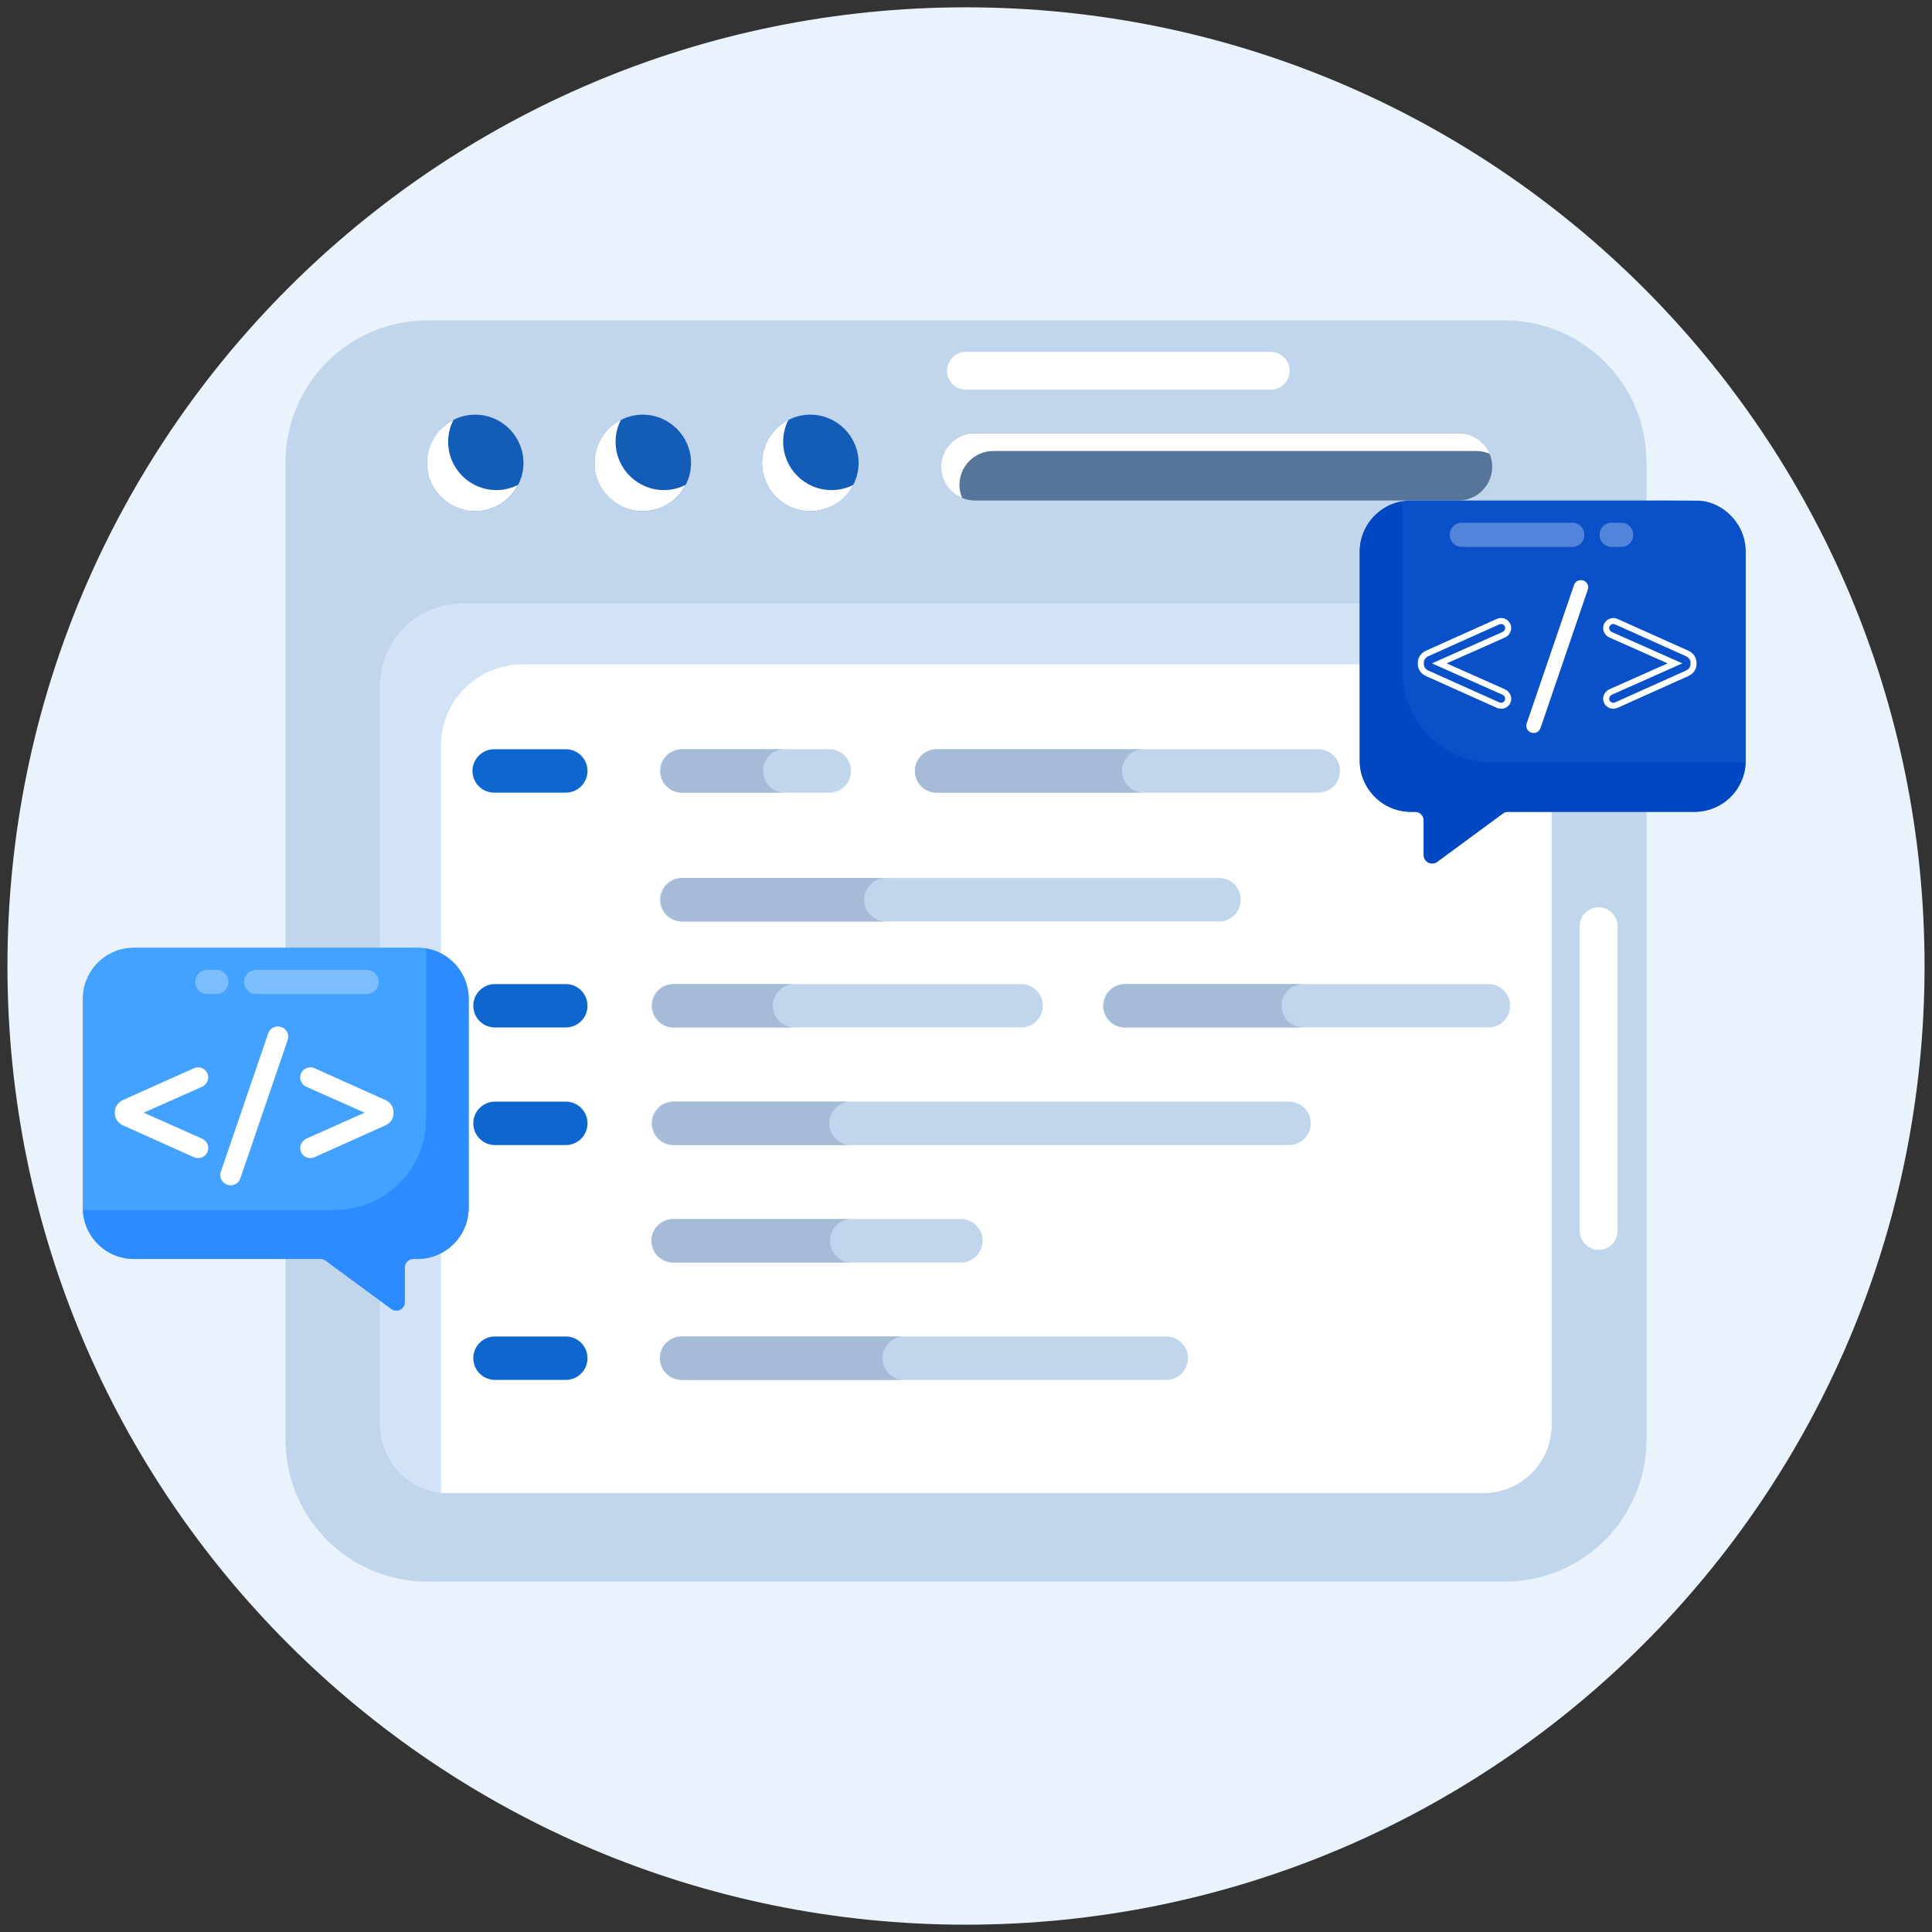<?xml version="1.0" encoding="UTF-8"?>
<svg width="80px" height="80px" viewBox="0 0 80 80" version="1.1" xmlns="http://www.w3.org/2000/svg" xmlns:xlink="http://www.w3.org/1999/xlink">
    <rect x="0" y="0" width="80" height="80" fill="#333333" stroke="none"/>
    <title>download (5)@1x</title>
    <g id="Page-2" stroke="none" stroke-width="1" fill="none" fill-rule="evenodd">
        <g id="offshore_services" transform="translate(-495, -3401)" fill-rule="nonzero">
            <g id="download-(5)" transform="translate(495, 3401)">
                <path d="M79.692,40 C79.692,61.92 61.926,79.697 39.994,79.697 C18.074,79.697 0.308,61.92 0.308,40 C0.308,18.08 18.074,0.303 39.994,0.303 C61.926,0.303 79.692,18.08 79.692,40 Z" id="Path" fill="#EAF2FB"></path>
                <path d="M68.176,19.139 L68.176,59.62 C68.176,62.863 65.548,65.491 62.306,65.491 L17.694,65.491 C14.452,65.491 11.824,62.863 11.824,59.62 L11.824,19.139 C11.824,15.897 14.452,13.269 17.694,13.269 L62.306,13.269 C65.548,13.269 68.176,15.897 68.176,19.139 L68.176,19.139 Z" id="Path" fill="#C1D5ED"></path>
                <path d="M64.25,28.39 L64.25,59.009 C64.245,60.564 62.986,61.823 61.431,61.828 L18.576,61.828 C17.02,61.828 15.757,60.554 15.757,59.009 L15.757,28.39 C15.757,27.493 16.113,26.632 16.748,25.997 C17.382,25.363 18.243,25.007 19.14,25.007 L60.866,25.007 C61.764,25.007 62.625,25.363 63.259,25.997 C63.894,26.632 64.25,27.493 64.25,28.39 Z" id="Path" fill="#FFFFFF"></path>
                <path d="M64.162,27.606 C63.902,27.54 63.636,27.507 63.368,27.509 L21.637,27.509 C20.74,27.509 19.88,27.866 19.246,28.5 C18.611,29.134 18.255,29.995 18.256,30.892 L18.256,61.511 C18.256,61.614 18.262,61.722 18.274,61.819 C16.866,61.662 15.758,60.453 15.758,59.008 L15.758,28.388 C15.758,27.491 16.114,26.631 16.748,25.996 C17.382,25.362 18.243,25.006 19.14,25.006 L60.864,25.006 C62.432,25.005 63.796,26.081 64.161,27.606 L64.162,27.606 Z" id="Path" fill="#D2E3F8"></path>
                <path d="M21.676,19.169 C21.674,20.271 20.781,21.164 19.678,21.167 C18.575,21.165 17.682,20.271 17.679,19.168 C17.682,18.066 18.575,17.173 19.678,17.17 C20.781,17.173 21.674,18.066 21.676,19.168 L21.676,19.169 Z" id="Path" fill="#135CB7"></path>
                <path d="M21.451,20.077 C21.111,20.744 20.426,21.165 19.676,21.167 C18.574,21.165 17.68,20.271 17.679,19.168 C17.679,18.392 18.124,17.712 18.78,17.387 C18.631,17.667 18.555,17.979 18.557,18.296 C18.558,19.399 19.452,20.293 20.555,20.294 C20.874,20.294 21.181,20.216 21.452,20.077 L21.451,20.077 Z" id="Path" fill="#FFFFFF"></path>
                <path d="M28.614,19.169 C28.611,20.271 27.719,21.164 26.616,21.167 C25.514,21.165 24.62,20.271 24.618,19.168 C24.62,18.066 25.514,17.173 26.616,17.17 C27.719,17.173 28.612,18.066 28.615,19.168 L28.614,19.169 Z" id="Path" fill="#135CB7"></path>
                <path d="M28.391,20.077 C28.05,20.745 27.365,21.166 26.615,21.167 C25.512,21.165 24.618,20.271 24.617,19.168 C24.617,18.392 25.062,17.718 25.712,17.387 C25.568,17.658 25.49,17.965 25.49,18.296 C25.493,19.398 26.386,20.29 27.488,20.294 C27.802,20.294 28.111,20.22 28.391,20.077 L28.391,20.077 Z" id="Path" fill="#FFFFFF"></path>
                <path d="M35.553,19.169 C35.55,20.271 34.657,21.164 33.555,21.167 C32.452,21.164 31.559,20.271 31.557,19.168 C31.559,18.066 32.452,17.173 33.555,17.17 C34.657,17.173 35.55,18.066 35.553,19.168 L35.553,19.169 Z" id="Path" fill="#135CB7"></path>
                <path d="M35.336,20.077 C34.992,20.744 34.305,21.164 33.554,21.167 C32.451,21.165 31.557,20.271 31.556,19.168 C31.556,18.392 32.001,17.724 32.646,17.387 C32.502,17.669 32.428,17.98 32.429,18.296 C32.432,19.398 33.325,20.29 34.427,20.294 C34.752,20.294 35.065,20.216 35.336,20.077 L35.336,20.077 Z" id="Path" fill="#FFFFFF"></path>
                <path d="M60.389,20.725 L40.375,20.725 C39.603,20.725 38.977,20.099 38.977,19.327 C38.977,18.554 39.603,17.928 40.375,17.928 L60.389,17.928 C61.163,17.928 61.788,18.554 61.788,19.327 C61.788,20.099 61.163,20.725 60.389,20.725 L60.389,20.725 Z" id="Path" fill="#57749B"></path>
                <path d="M61.683,18.787 C61.51,18.714 61.325,18.676 61.137,18.675 L41.127,18.675 C40.356,18.677 39.731,19.302 39.729,20.074 C39.729,20.269 39.771,20.451 39.841,20.62 C39.222,20.368 38.869,19.713 38.999,19.057 C39.129,18.402 39.705,17.931 40.373,17.934 L60.398,17.934 C60.971,17.934 61.474,18.283 61.684,18.787 L61.683,18.787 Z" id="Path" fill="#FFFFFF"></path>
                <path d="M65.411,50.969 L65.411,38.353 C65.411,37.92 65.763,37.569 66.196,37.569 C66.63,37.569 66.981,37.92 66.981,38.353 L66.981,50.969 C66.981,51.403 66.63,51.754 66.197,51.754 C65.763,51.754 65.412,51.403 65.412,50.969 L65.411,50.969 Z M40,14.569 L52.615,14.569 C53.048,14.569 53.4,14.921 53.4,15.354 C53.4,15.787 53.048,16.138 52.615,16.138 L40,16.138 C39.567,16.138 39.216,15.787 39.216,15.354 C39.216,14.921 39.567,14.569 40,14.569 Z" id="Shape" fill="#FFFFFF"></path>
                <path d="M24.328,46.515 C24.328,47.011 23.925,47.415 23.429,47.415 L20.464,47.415 C19.981,47.397 19.598,46.999 19.598,46.515 C19.598,46.031 19.981,45.634 20.464,45.616 L23.429,45.616 C23.925,45.616 24.328,46.019 24.328,46.515 Z" id="Path" fill="#0E66CF"></path>
                <path d="M24.328,31.923 C24.328,32.419 23.925,32.822 23.429,32.822 L20.464,32.822 C19.968,32.822 19.565,32.42 19.565,31.923 C19.565,31.426 19.968,31.024 20.464,31.024 L23.429,31.024 C23.925,31.024 24.328,31.427 24.328,31.923 L24.328,31.923 Z" id="Path" fill="#0E66CF"></path>
                <path d="M24.328,56.239 C24.328,56.736 23.925,57.139 23.429,57.139 L20.464,57.139 C19.981,57.121 19.598,56.723 19.598,56.239 C19.598,55.755 19.981,55.358 20.464,55.34 L23.429,55.34 C23.925,55.34 24.328,55.743 24.328,56.239 Z" id="Path" fill="#0E66CF"></path>
                <path d="M24.328,41.647 C24.328,42.143 23.925,42.546 23.429,42.546 L20.464,42.546 C19.981,42.528 19.598,42.131 19.598,41.647 C19.598,41.163 19.981,40.766 20.464,40.748 L23.429,40.748 C23.925,40.748 24.328,41.151 24.328,41.647 Z" id="Path" fill="#0E66CF"></path>
                <path d="M27.323,37.256 C27.323,36.76 27.727,36.357 28.223,36.357 L50.511,36.357 C50.995,36.375 51.377,36.772 51.377,37.256 C51.377,37.74 50.995,38.138 50.511,38.156 L28.223,38.156 C27.727,38.156 27.323,37.753 27.323,37.256 L27.323,37.256 Z" id="Path" fill="#C1D5ED"></path>
                <path d="M36.682,38.156 L28.223,38.156 C27.739,38.138 27.356,37.74 27.356,37.256 C27.356,36.772 27.739,36.375 28.223,36.357 L36.682,36.357 C36.185,36.357 35.782,36.76 35.782,37.256 C35.782,37.753 36.185,38.156 36.682,38.156 L36.682,38.156 Z" id="Path" fill="#A5BBD7"></path>
                <path d="M27.323,31.923 C27.323,31.427 27.727,31.024 28.223,31.024 L34.337,31.024 C34.834,31.024 35.237,31.426 35.237,31.923 C35.237,32.42 34.834,32.822 34.337,32.822 L28.223,32.822 C27.727,32.822 27.323,32.419 27.323,31.923 L27.323,31.923 Z" id="Path" fill="#C1D5ED"></path>
                <path d="M32.496,32.822 L28.223,32.822 C27.739,32.804 27.356,32.407 27.356,31.923 C27.356,31.439 27.739,31.042 28.223,31.024 L32.496,31.024 C31.999,31.024 31.596,31.426 31.596,31.923 C31.596,32.42 31.999,32.822 32.496,32.822 Z" id="Path" fill="#A5BBD7"></path>
                <path d="M27.875,52.277 C27.379,52.277 26.976,51.874 26.976,51.377 C26.976,50.881 27.379,50.478 27.875,50.478 L39.789,50.478 C40.285,50.478 40.688,50.881 40.688,51.377 C40.688,51.874 40.285,52.277 39.789,52.277 L27.875,52.277 L27.875,52.277 Z" id="Path" fill="#C1D5ED"></path>
                <path d="M35.237,52.277 L27.875,52.277 C27.378,52.277 26.976,51.874 26.976,51.377 C26.976,50.881 27.378,50.478 27.875,50.478 L35.236,50.478 C34.752,50.496 34.37,50.893 34.37,51.377 C34.37,51.861 34.752,52.259 35.236,52.277 L35.237,52.277 Z" id="Path" fill="#A5BBD7"></path>
                <path d="M26.976,41.647 C26.976,41.151 27.379,40.748 27.875,40.748 L42.282,40.748 C42.778,40.748 43.181,41.151 43.181,41.647 C43.181,42.144 42.778,42.546 42.282,42.546 L27.875,42.546 C27.379,42.546 26.976,42.143 26.976,41.647 L26.976,41.647 Z" id="Path" fill="#C1D5ED"></path>
                <path d="M32.899,42.546 L27.875,42.546 C27.392,42.528 27.009,42.131 27.009,41.647 C27.009,41.163 27.392,40.766 27.875,40.748 L32.899,40.748 C32.402,40.748 31.999,41.151 31.999,41.647 C31.999,42.144 32.402,42.546 32.899,42.546 L32.899,42.546 Z" id="Path" fill="#A5BBD7"></path>
                <path d="M54.275,46.515 C54.275,47.011 53.872,47.415 53.376,47.415 L27.875,47.415 C27.379,47.415 26.976,47.012 26.976,46.515 C26.976,46.019 27.379,45.616 27.875,45.616 L53.376,45.616 C53.872,45.616 54.275,46.019 54.275,46.515 Z" id="Path" fill="#C1D5ED"></path>
                <path d="M35.237,47.415 L27.875,47.415 C27.391,47.397 27.008,46.999 27.008,46.515 C27.008,46.031 27.391,45.634 27.875,45.616 L35.236,45.616 C34.739,45.616 34.337,46.019 34.337,46.515 C34.337,47.012 34.739,47.415 35.236,47.415 L35.237,47.415 Z" id="Path" fill="#A5BBD7"></path>
                <path d="M49.19,56.239 C49.19,56.736 48.787,57.139 48.291,57.139 L28.223,57.139 C27.739,57.121 27.356,56.723 27.356,56.239 C27.356,55.755 27.739,55.358 28.223,55.34 L48.291,55.34 C48.787,55.34 49.19,55.743 49.19,56.239 Z" id="Path" fill="#C1D5ED"></path>
                <path d="M37.408,57.139 L28.223,57.139 C27.727,57.139 27.323,56.736 27.323,56.239 C27.323,55.743 27.727,55.34 28.223,55.34 L37.407,55.34 C36.923,55.358 36.541,55.755 36.541,56.239 C36.541,56.723 36.923,57.121 37.407,57.139 L37.408,57.139 Z" id="Path" fill="#A5BBD7"></path>
                <path d="M37.885,31.923 C37.885,31.427 38.288,31.024 38.784,31.024 L54.585,31.024 C55.082,31.024 55.485,31.426 55.485,31.923 C55.485,32.42 55.082,32.822 54.585,32.822 L38.784,32.822 C38.288,32.822 37.885,32.419 37.885,31.923 L37.885,31.923 Z" id="Path" fill="#C1D5ED"></path>
                <path d="M47.33,32.822 L38.783,32.822 C38.287,32.822 37.884,32.42 37.884,31.923 C37.884,31.426 38.287,31.024 38.783,31.024 L47.329,31.024 C46.845,31.042 46.463,31.439 46.463,31.923 C46.463,32.407 46.845,32.804 47.329,32.822 L47.33,32.822 Z" id="Path" fill="#A5BBD7"></path>
                <path d="M62.533,41.647 C62.533,42.143 62.123,42.546 61.633,42.546 L46.57,42.546 C46.073,42.546 45.671,42.144 45.671,41.647 C45.671,41.151 46.073,40.748 46.57,40.748 L61.633,40.748 C62.123,40.748 62.533,41.151 62.533,41.647 L62.533,41.647 Z" id="Path" fill="#C1D5ED"></path>
                <path d="M53.934,42.546 L46.567,42.546 C46.083,42.528 45.7,42.131 45.7,41.647 C45.7,41.163 46.083,40.766 46.567,40.748 L53.934,40.748 C53.451,40.766 53.068,41.163 53.068,41.647 C53.068,42.131 53.451,42.528 53.934,42.546 L53.934,42.546 Z" id="Path" fill="#A5BBD7"></path>
                <path d="M56.304,22.842 L56.304,31.498 C56.304,32.642 57.235,33.615 58.422,33.615 L58.598,33.615 C58.692,33.615 58.783,33.652 58.849,33.718 C58.915,33.785 58.953,33.875 58.953,33.969 L58.953,35.401 C58.953,35.691 59.281,35.857 59.514,35.684 L62.227,33.687 C62.285,33.639 62.359,33.614 62.434,33.615 L70.169,33.615 C70.731,33.615 71.27,33.392 71.667,32.995 C72.064,32.598 72.287,32.059 72.287,31.498 L72.287,22.842 C72.287,21.616 71.251,20.732 70.294,20.732 C70.258,20.721 67.436,20.728 58.422,20.725 C57.253,20.726 56.305,21.673 56.304,22.842 L56.304,22.842 Z" id="Path" fill="#0950C9"></path>
                <path d="M62.155,29.347 C62.1,29.347 62.046,29.336 61.994,29.317 L61.986,29.313 L59.047,27.995 C58.949,27.951 58.865,27.883 58.802,27.795 C58.741,27.709 58.708,27.605 58.709,27.499 L58.709,27.441 C58.709,27.33 58.741,27.231 58.802,27.144 C58.864,27.057 58.948,26.988 59.046,26.944 L61.986,25.625 C62.18,25.553 62.337,25.598 62.453,25.713 C62.598,25.857 62.616,26.084 62.496,26.249 C62.446,26.319 62.378,26.373 62.298,26.406 L59.904,27.469 L62.301,28.535 C62.379,28.567 62.447,28.621 62.496,28.691 C62.589,28.817 62.603,28.986 62.53,29.125 C62.458,29.265 62.312,29.351 62.155,29.347 L62.155,29.347 Z M62.084,29.085 C62.166,29.114 62.23,29.098 62.277,29.05 C62.31,29.018 62.328,28.973 62.326,28.928 C62.325,28.894 62.314,28.861 62.294,28.834 C62.271,28.802 62.24,28.777 62.203,28.762 L59.294,27.469 L62.2,26.177 C62.238,26.163 62.27,26.138 62.294,26.105 C62.314,26.078 62.325,26.045 62.326,26.011 C62.327,25.966 62.31,25.921 62.277,25.89 C62.229,25.84 62.159,25.826 62.081,25.855 L59.149,27.17 C59.092,27.195 59.042,27.236 59.005,27.287 C58.973,27.332 58.957,27.386 58.958,27.441 L58.958,27.499 C58.958,27.557 58.973,27.607 59.005,27.653 C59.042,27.704 59.092,27.744 59.15,27.769 L62.084,29.085 L62.084,29.085 Z M63.286,30.26 C63.23,30.204 63.199,30.127 63.201,30.048 C63.201,30.018 63.208,29.981 63.223,29.937 L65.175,24.229 C65.194,24.17 65.229,24.121 65.278,24.082 C65.327,24.043 65.389,24.023 65.462,24.023 C65.55,24.023 65.623,24.052 65.679,24.111 C65.763,24.197 65.788,24.325 65.741,24.435 L63.79,30.143 C63.77,30.202 63.736,30.251 63.687,30.29 C63.638,30.329 63.576,30.349 63.503,30.349 C63.421,30.352 63.342,30.32 63.286,30.26 L63.286,30.26 Z" id="Shape" fill="#FFFFFF"></path>
                <path d="M66.802,29.347 C66.691,29.349 66.584,29.305 66.506,29.226 C66.36,29.083 66.342,28.855 66.463,28.69 C66.512,28.621 66.58,28.566 66.659,28.534 L69.052,27.469 L66.657,26.404 C66.579,26.372 66.511,26.318 66.463,26.249 C66.342,26.085 66.36,25.856 66.506,25.713 C66.629,25.596 66.81,25.561 66.969,25.624 L69.91,26.944 C70.015,26.993 70.097,27.06 70.156,27.145 C70.217,27.232 70.249,27.331 70.249,27.441 L70.249,27.499 C70.249,27.605 70.217,27.708 70.156,27.795 C70.093,27.882 70.009,27.951 69.911,27.994 L66.972,29.313 C66.918,29.336 66.861,29.347 66.802,29.347 L66.802,29.347 Z M66.802,25.841 C66.757,25.839 66.713,25.857 66.681,25.89 C66.648,25.921 66.631,25.966 66.633,26.011 C66.633,26.045 66.642,26.074 66.664,26.104 C66.687,26.138 66.717,26.161 66.754,26.176 L69.663,27.469 L66.757,28.761 C66.72,28.776 66.687,28.801 66.664,28.834 C66.644,28.861 66.633,28.894 66.633,28.928 C66.63,28.973 66.648,29.018 66.68,29.05 C66.732,29.098 66.807,29.112 66.873,29.086 L69.808,27.769 C69.866,27.743 69.916,27.703 69.953,27.652 C69.984,27.607 70.001,27.554 70,27.499 L70,27.441 C70.001,27.386 69.985,27.332 69.953,27.287 C69.916,27.235 69.866,27.194 69.807,27.169 L66.87,25.851 C66.849,25.843 66.826,25.84 66.803,25.841 L66.802,25.841 Z" id="Shape" fill="#FFFFFF"></path>
                <path d="M58.066,27.8 L58.066,20.761 C57.051,20.933 56.306,21.812 56.304,22.842 L56.304,31.498 C56.304,32.642 57.235,33.615 58.422,33.615 L58.598,33.615 C58.692,33.615 58.783,33.652 58.849,33.718 C58.915,33.785 58.953,33.875 58.953,33.969 L58.953,35.402 C58.953,35.691 59.281,35.857 59.514,35.684 L62.227,33.687 C62.285,33.639 62.359,33.614 62.434,33.615 L70.169,33.615 C71.302,33.614 72.232,32.719 72.278,31.588 L61.853,31.588 C59.762,31.588 58.066,29.892 58.066,27.801 L58.066,27.8 Z" id="Path" fill="#0048C1"></path>
                <path d="M60.533,22.645 L65.103,22.645 C65.279,22.652 65.445,22.558 65.535,22.401 C65.626,22.243 65.626,22.048 65.535,21.89 C65.445,21.733 65.279,21.639 65.103,21.646 L60.533,21.646 C60.357,21.639 60.191,21.733 60.101,21.89 C60.01,22.048 60.01,22.243 60.101,22.401 C60.191,22.558 60.357,22.652 60.533,22.645 L60.533,22.645 Z M66.737,22.645 L67.128,22.645 C67.305,22.652 67.471,22.558 67.561,22.401 C67.651,22.243 67.651,22.048 67.561,21.89 C67.471,21.733 67.305,21.639 67.128,21.646 L66.737,21.646 C66.561,21.639 66.395,21.733 66.305,21.89 C66.214,22.048 66.214,22.243 66.305,22.401 C66.395,22.558 66.561,22.652 66.737,22.645 L66.737,22.645 Z" id="Shape" fill="#FFFFFF" opacity="0.3"></path>
                <path d="M19.408,41.358 L19.408,50.012 C19.408,50.039 19.408,50.065 19.405,50.092 C19.362,51.229 18.429,52.129 17.291,52.13 L17.114,52.13 C16.919,52.13 16.76,52.288 16.76,52.484 L16.76,53.916 C16.761,54.05 16.686,54.172 16.567,54.232 C16.448,54.291 16.305,54.279 16.198,54.198 L13.486,52.202 C13.427,52.154 13.354,52.129 13.278,52.13 L5.543,52.13 C4.981,52.13 4.443,51.907 4.046,51.51 C3.649,51.113 3.426,50.574 3.426,50.012 L3.426,41.358 C3.426,41.15 3.456,40.943 3.516,40.744 C3.539,40.661 3.569,40.582 3.611,40.502 C3.629,40.45 3.656,40.401 3.682,40.352 C3.712,40.291 3.75,40.231 3.787,40.175 C3.824,40.118 3.867,40.066 3.908,40.013 C3.961,39.949 4.017,39.889 4.078,39.832 C4.159,39.751 4.247,39.678 4.341,39.614 C4.417,39.561 4.499,39.512 4.583,39.474 C4.62,39.452 4.657,39.433 4.695,39.418 C4.714,39.41 4.737,39.399 4.76,39.391 C4.801,39.372 4.842,39.358 4.887,39.342 L5.061,39.297 C5.11,39.286 5.163,39.274 5.216,39.267 C5.23,39.263 5.245,39.263 5.264,39.263 C5.315,39.252 5.367,39.247 5.419,39.248 C5.43,39.244 5.438,39.244 5.449,39.244 C5.48,39.24 5.513,39.24 5.543,39.24 L17.291,39.24 C18.46,39.241 19.408,40.189 19.408,41.358 L19.408,41.358 Z" id="Path" fill="#43A1FF"></path>
                <path d="M17.646,46.316 L17.646,39.277 C18.662,39.449 19.406,40.328 19.408,41.358 L19.408,50.012 C19.408,50.039 19.408,50.065 19.405,50.092 C19.362,51.229 18.429,52.129 17.291,52.13 L17.114,52.13 C16.919,52.13 16.76,52.288 16.76,52.484 L16.76,53.916 C16.761,54.05 16.686,54.172 16.567,54.232 C16.448,54.291 16.305,54.279 16.198,54.198 L13.486,52.202 C13.427,52.154 13.354,52.129 13.278,52.13 L5.543,52.13 C4.41,52.129 3.48,51.234 3.434,50.102 L13.859,50.102 C15.951,50.102 17.646,48.407 17.646,46.316 L17.646,46.316 Z" id="Path" fill="#2C8CFF"></path>
                <path d="M15.179,41.16 L10.61,41.16 C10.434,41.167 10.268,41.073 10.177,40.916 C10.087,40.759 10.087,40.563 10.177,40.406 C10.268,40.248 10.434,40.155 10.61,40.161 L15.179,40.161 C15.356,40.155 15.521,40.248 15.612,40.406 C15.702,40.563 15.702,40.759 15.612,40.916 C15.521,41.073 15.356,41.167 15.179,41.16 L15.179,41.16 Z M8.976,41.16 L8.585,41.16 C8.408,41.167 8.242,41.073 8.152,40.916 C8.062,40.759 8.062,40.563 8.152,40.406 C8.242,40.248 8.408,40.155 8.585,40.161 L8.976,40.161 C9.242,40.161 9.459,40.385 9.459,40.661 C9.459,40.937 9.242,41.161 8.976,41.161 L8.976,41.16 Z" id="Shape" fill="#FFFFFF" opacity="0.3"></path>
                <g id="Group" transform="translate(4.341, 42.171)" fill="#FFFFFF">
                    <path d="M3.743,5.634 L0.804,4.316 C0.726,4.282 0.659,4.227 0.609,4.158 C0.562,4.092 0.538,4.014 0.539,3.933 L0.539,3.875 C0.539,3.791 0.562,3.716 0.609,3.65 C0.659,3.58 0.726,3.526 0.804,3.491 L3.743,2.172 C3.781,2.158 3.82,2.151 3.86,2.151 C3.944,2.151 4.014,2.179 4.071,2.236 C4.127,2.292 4.155,2.362 4.155,2.445 C4.155,2.505 4.136,2.559 4.1,2.611 C4.064,2.662 4.014,2.702 3.956,2.725 L1.305,3.903 L3.956,5.082 C4.016,5.106 4.063,5.144 4.1,5.196 C4.136,5.244 4.155,5.302 4.155,5.362 C4.155,5.446 4.127,5.516 4.071,5.572 C4.014,5.629 3.944,5.657 3.86,5.657 C3.82,5.656 3.78,5.649 3.743,5.634 L3.743,5.634 Z" id="Path"></path>
                    <path d="M3.86,5.781 C3.806,5.781 3.751,5.77 3.7,5.751 L3.692,5.748 L0.753,4.429 C0.655,4.386 0.57,4.317 0.508,4.229 C0.446,4.143 0.414,4.039 0.415,3.933 L0.415,3.875 C0.415,3.764 0.447,3.665 0.508,3.578 C0.57,3.491 0.654,3.423 0.751,3.379 L3.692,2.06 C3.885,1.988 4.043,2.032 4.158,2.148 C4.303,2.291 4.322,2.518 4.202,2.683 C4.152,2.753 4.083,2.808 4.003,2.84 L1.61,3.903 L4.006,4.969 C4.085,5.001 4.153,5.055 4.202,5.125 C4.295,5.251 4.308,5.42 4.236,5.559 C4.163,5.699 4.018,5.785 3.86,5.781 L3.86,5.781 Z M3.79,5.519 C3.872,5.549 3.936,5.532 3.983,5.484 C4.015,5.452 4.033,5.408 4.031,5.362 C4.031,5.328 4.02,5.295 3.999,5.268 C3.977,5.236 3.945,5.211 3.908,5.196 L1,3.903 L3.906,2.611 C3.943,2.597 3.976,2.572 3.999,2.539 C4.02,2.512 4.031,2.479 4.031,2.445 C4.033,2.4 4.015,2.356 3.983,2.324 C3.934,2.274 3.864,2.26 3.786,2.289 L0.855,3.604 C0.797,3.63 0.747,3.67 0.711,3.721 C0.679,3.766 0.662,3.82 0.664,3.875 L0.664,3.933 C0.664,3.991 0.678,4.042 0.711,4.087 C0.748,4.138 0.798,4.178 0.856,4.203 L3.789,5.519 L3.79,5.519 Z M4.991,6.695 C4.935,6.638 4.905,6.561 4.906,6.482 C4.906,6.452 4.913,6.415 4.928,6.371 L6.88,0.663 C6.899,0.604 6.934,0.555 6.983,0.516 C7.032,0.477 7.094,0.457 7.167,0.457 C7.255,0.457 7.328,0.486 7.384,0.545 C7.469,0.631 7.493,0.759 7.447,0.869 L5.496,6.577 C5.475,6.636 5.441,6.685 5.392,6.724 C5.343,6.763 5.282,6.783 5.208,6.783 C5.126,6.786 5.047,6.754 4.991,6.695 L4.991,6.695 Z" id="Shape"></path>
                    <path d="M5.208,6.907 C5.068,6.909 4.935,6.841 4.855,6.726 C4.775,6.61 4.758,6.462 4.81,6.332 L6.763,0.623 C6.789,0.542 6.839,0.472 6.905,0.419 C7.06,0.293 7.329,0.308 7.475,0.46 C7.59,0.579 7.625,0.755 7.565,0.91 L5.612,6.617 C5.586,6.698 5.536,6.769 5.469,6.822 C5.395,6.88 5.302,6.91 5.207,6.907 L5.208,6.907 Z M7.167,0.582 C7.129,0.58 7.091,0.59 7.06,0.613 C7.031,0.636 7.009,0.666 6.997,0.701 L5.046,6.411 C5.037,6.434 5.032,6.458 5.031,6.482 C5.031,6.533 5.046,6.574 5.08,6.608 L5.082,6.61 C5.139,6.672 5.255,6.673 5.315,6.628 C5.344,6.605 5.366,6.573 5.378,6.538 L7.33,0.829 C7.339,0.807 7.344,0.783 7.345,0.758 C7.346,0.711 7.328,0.665 7.295,0.631 C7.262,0.597 7.215,0.579 7.167,0.582 L7.167,0.582 Z M8.298,5.572 C8.242,5.517 8.211,5.441 8.213,5.362 C8.213,5.303 8.232,5.248 8.269,5.196 C8.305,5.146 8.354,5.106 8.412,5.082 L11.064,3.904 L8.412,2.726 C8.353,2.701 8.306,2.663 8.269,2.611 C8.231,2.559 8.213,2.505 8.213,2.445 C8.213,2.362 8.241,2.292 8.298,2.236 C8.353,2.18 8.429,2.149 8.508,2.151 C8.552,2.151 8.592,2.158 8.626,2.172 L11.565,3.491 C11.648,3.531 11.713,3.583 11.759,3.65 C11.806,3.715 11.831,3.794 11.829,3.875 L11.829,3.933 C11.83,4.014 11.806,4.092 11.759,4.158 C11.71,4.227 11.642,4.282 11.565,4.316 L8.626,5.634 C8.588,5.65 8.548,5.657 8.508,5.657 C8.429,5.659 8.353,5.628 8.298,5.572 L8.298,5.572 Z" id="Shape"></path>
                    <path d="M8.508,5.781 C8.397,5.783 8.289,5.739 8.211,5.66 C8.066,5.517 8.047,5.289 8.168,5.124 C8.217,5.055 8.285,5.001 8.364,4.968 L10.758,3.903 L8.362,2.838 C8.284,2.806 8.217,2.753 8.168,2.683 C8.047,2.519 8.066,2.29 8.211,2.148 C8.335,2.03 8.516,1.995 8.674,2.058 L11.616,3.378 C11.72,3.428 11.803,3.495 11.861,3.579 C11.922,3.666 11.954,3.765 11.954,3.875 L11.954,3.933 C11.955,4.039 11.922,4.142 11.861,4.229 C11.799,4.316 11.714,4.385 11.617,4.429 L8.677,5.748 C8.624,5.77 8.566,5.782 8.508,5.781 L8.508,5.781 Z M8.508,2.275 C8.462,2.273 8.418,2.291 8.386,2.324 C8.354,2.355 8.336,2.4 8.338,2.445 C8.338,2.479 8.348,2.509 8.369,2.538 C8.393,2.572 8.422,2.595 8.46,2.61 L11.369,3.903 L8.463,5.195 C8.425,5.21 8.393,5.235 8.37,5.268 C8.349,5.295 8.338,5.328 8.338,5.362 C8.336,5.408 8.353,5.452 8.386,5.484 C8.437,5.532 8.512,5.546 8.578,5.52 L11.514,4.203 C11.571,4.177 11.621,4.137 11.658,4.086 C11.69,4.041 11.706,3.988 11.705,3.933 L11.705,3.875 C11.707,3.82 11.691,3.766 11.659,3.721 C11.622,3.669 11.571,3.629 11.513,3.603 L8.576,2.285 C8.554,2.278 8.531,2.274 8.509,2.275 L8.508,2.275 Z" id="Shape"></path>
                </g>
            </g>
        </g>
    </g>
</svg>